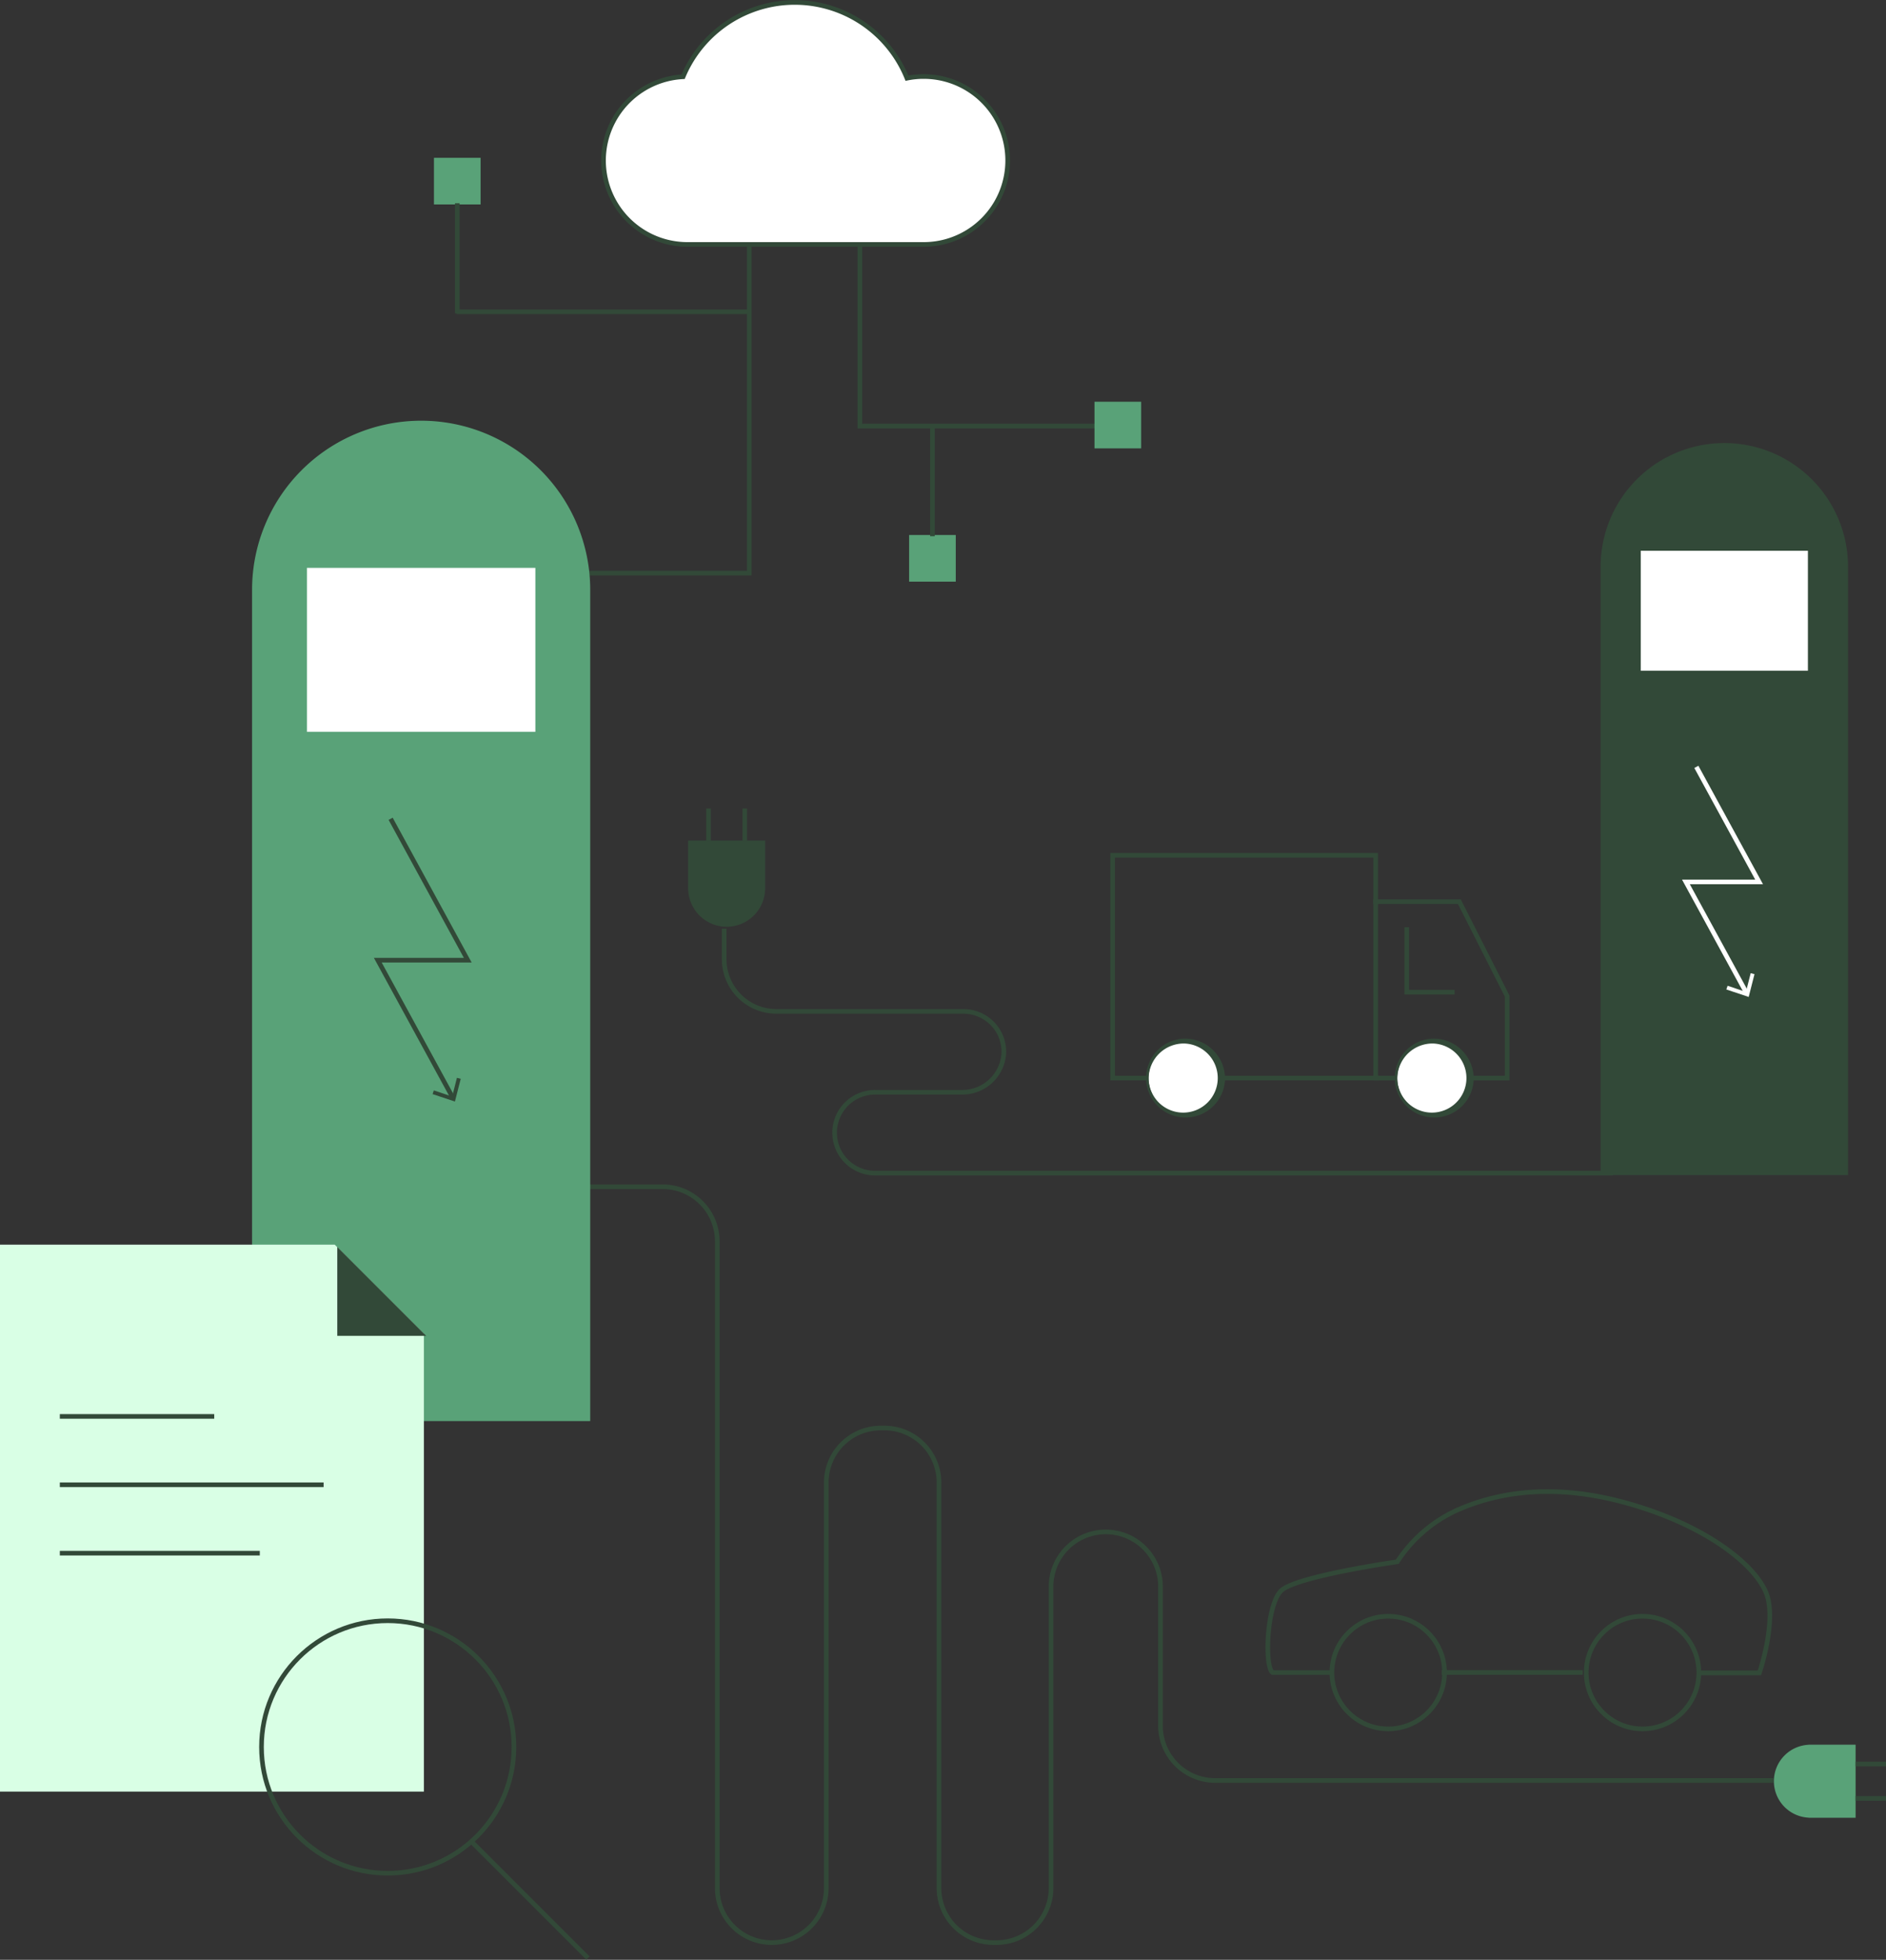 <?xml version="1.0" encoding="UTF-8"?>
<svg xmlns="http://www.w3.org/2000/svg" xmlns:xlink="http://www.w3.org/1999/xlink" id="Gruppe_1105" data-name="Gruppe 1105" width="407.167" height="423.09" viewBox="0 0 407.167 423.09">
  <rect x="0" y="0" width="407.167" height="423.09" fill="#333333" stroke="none"/>
  <defs>
    <clipPath id="clip-path">
      <rect id="Rechteck_1012" data-name="Rechteck 1012" width="407.167" height="423.09" fill="none"></rect>
    </clipPath>
  </defs>
  <path id="Pfad_1120" data-name="Pfad 1120" d="M156.053,45.846V121.06H98.339" transform="translate(5.715 2.664)" fill="none" stroke="#324938" stroke-width="1"></path>
  <path id="Pfad_1121" data-name="Pfad 1121" d="M175.438,45.846v43.47h50.935" transform="translate(10.195 2.664)" fill="none" stroke="#324938" stroke-width="1"></path>
  <rect id="Rechteck_1005" data-name="Rechteck 1005" width="10.069" height="10.069" transform="translate(236.29 86.729)" fill="#59a278"></rect>
  <rect id="Rechteck_1006" data-name="Rechteck 1006" width="10.069" height="10.069" transform="translate(94.295 118.472)" fill="#59a278"></rect>
  <rect id="Rechteck_1007" data-name="Rechteck 1007" width="10.069" height="10.069" transform="translate(196.27 115.498)" fill="#59a278"></rect>
  <line id="Linie_212" data-name="Linie 212" y1="23.778" transform="translate(201.305 91.981)" fill="none" stroke="#324938" stroke-width="1"></line>
  <line id="Linie_213" data-name="Linie 213" x1="63.667" transform="translate(98.541 67.309)" fill="none" stroke="#324938" stroke-width="1"></line>
  <rect id="Rechteck_1008" data-name="Rechteck 1008" width="10.069" height="10.069" transform="translate(93.688 34.068)" fill="#59a278"></rect>
  <line id="Linie_214" data-name="Linie 214" y2="23.778" transform="translate(98.723 43.877)" fill="none" stroke="#324938" stroke-width="1"></line>
  <g id="Gruppe_1104" data-name="Gruppe 1104">
    <g id="Gruppe_1103" data-name="Gruppe 1103" clip-path="url(#clip-path)">
      <path id="Pfad_1122" data-name="Pfad 1122" d="M192.264,16.489a18.224,18.224,0,0,0-3.621.363,26.122,26.122,0,0,0-48.325-.311,18.112,18.112,0,0,0,1.016,36.2h50.93a18.124,18.124,0,0,0,0-36.249" transform="translate(7.16 0.029)" fill="#fff"></path>
      <path id="Pfad_1123" data-name="Pfad 1123" d="M192.264,16.489a18.224,18.224,0,0,0-3.621.363,26.122,26.122,0,0,0-48.325-.311,18.112,18.112,0,0,0,1.016,36.2h50.93a18.124,18.124,0,0,0,0-36.249Z" transform="translate(7.16 0.029)" fill="none" stroke="#324938" stroke-width="1"></path>
      <path id="Pfad_1124" data-name="Pfad 1124" d="M148.719,190.105a8.315,8.315,0,0,0,8.3-7.916h.02v-10.7H140.4v10.7h.02a8.315,8.315,0,0,0,8.3,7.916" transform="translate(8.159 9.966)" fill="#324938"></path>
      <line id="Linie_215" data-name="Linie 215" y1="6.918" transform="translate(160.792 174.539)" fill="none" stroke="#324938" stroke-width="1"></line>
      <line id="Linie_216" data-name="Linie 216" y1="6.918" transform="translate(152.963 174.539)" fill="none" stroke="#324938" stroke-width="1"></line>
      <path id="Pfad_1125" data-name="Pfad 1125" d="M180.2,224.79h18.843a8.97,8.97,0,0,0,9.089-8.46,8.728,8.728,0,0,0-8.723-9H159.03a11.273,11.273,0,0,1-11.273-11.273v-6.577" transform="translate(8.586 11.011)" fill="none" stroke="#324938" stroke-width="1"></path>
      <path id="Pfad_1126" data-name="Pfad 1126" d="M179.02,222.851a8.728,8.728,0,1,0,0,17.456h159.3" transform="translate(9.896 12.95)" fill="none" stroke="#324938" stroke-width="1"></path>
      <circle id="Ellipse_146" data-name="Ellipse 146" cx="12.157" cy="12.157" r="12.157" transform="translate(342.446 348.92)" fill="none" stroke="#324938" stroke-width="1"></circle>
      <circle id="Ellipse_147" data-name="Ellipse 147" cx="12.157" cy="12.157" r="12.157" transform="translate(287.545 348.92)" fill="none" stroke="#324938" stroke-width="1"></circle>
      <path id="Pfad_1127" data-name="Pfad 1127" d="M352.051,343.462H364.8s3.4-9.872,1.828-16.147-12.486-15.481-30.324-20.473c-7.7-2.156-22.324-5.074-37.126,1.65a30.361,30.361,0,0,0-12.549,10.98s-21.961,3.137-25.1,6.275-3.611,16.471-1.805,17.647h12.82" transform="translate(15.032 17.684)" fill="none" stroke="#324938" stroke-width="1"></path>
      <line id="Linie_217" data-name="Linie 217" x1="30.443" transform="translate(311.255 361.056)" fill="none" stroke="#324938" stroke-width="1"></line>
      <path id="Pfad_1128" data-name="Pfad 1128" d="M82.707,242.13h55.568A11.769,11.769,0,0,1,150.044,253.9V393.531A11.769,11.769,0,0,0,161.812,405.3h0a11.769,11.769,0,0,0,11.768-11.769V305.982a11.769,11.769,0,0,1,11.769-11.769h.794a11.769,11.769,0,0,1,11.769,11.769v87.549A11.769,11.769,0,0,0,209.682,405.3h.655a11.769,11.769,0,0,0,11.768-11.769V328.454a11.814,11.814,0,0,1,23.628,0v30.039a11.813,11.813,0,0,0,11.813,11.814h120.5" transform="translate(4.806 14.07)" fill="none" stroke="#324938" stroke-width="1"></path>
      <path id="Pfad_1129" data-name="Pfad 1129" d="M361.931,363.848a7.882,7.882,0,0,1,7.5-7.869v-.019h10.142v15.776H369.434v-.019a7.883,7.883,0,0,1-7.5-7.869" transform="translate(21.032 20.685)" fill="#59a278"></path>
      <line id="Linie_218" data-name="Linie 218" x2="6.558" transform="translate(400.608 380.823)" fill="none" stroke="#324938" stroke-width="1"></line>
      <line id="Linie_219" data-name="Linie 219" x2="6.558" transform="translate(400.608 388.244)" fill="none" stroke="#324938" stroke-width="1"></line>
      <path id="Pfad_1130" data-name="Pfad 1130" d="M51.431,301.8h73V122.336a36.5,36.5,0,0,0-73,0Z" transform="translate(2.989 4.988)" fill="#59a278"></path>
      <rect id="Rechteck_1009" data-name="Rechteck 1009" width="49.319" height="35.4" transform="translate(66.262 122.592)" fill="#fff"></rect>
      <path id="Pfad_1131" data-name="Pfad 1131" d="M379.994,248.432H326.573V117.107a26.71,26.71,0,0,1,53.421,0Z" transform="translate(18.978 5.253)" fill="#324938"></path>
      <rect id="Rechteck_1010" data-name="Rechteck 1010" width="36.089" height="25.905" transform="translate(354.218 118.897)" fill="#fff"></rect>
      <path id="Pfad_1132" data-name="Pfad 1132" d="M93.293,227.3l-16.211-29.72H96.507l-16.65-30.527" transform="translate(4.479 9.708)" fill="none" stroke="#324938" stroke-width="1"></path>
      <path id="Pfad_1133" data-name="Pfad 1133" d="M94.339,220.109l-.821-.21-1.03,4.044-3.959-1.324-.268.8,4.822,1.61Z" transform="translate(5.129 12.779)" fill="#324938"></path>
      <path id="Pfad_1134" data-name="Pfad 1134" d="M357.091,205.329,343.983,181.3h15.8l-13.547-24.837" transform="translate(19.989 9.092)" fill="none" stroke="#fff" stroke-width="1"></path>
      <path id="Pfad_1135" data-name="Pfad 1135" d="M358.308,198.763l-.821-.21-1.03,4.044-3.959-1.323-.268.8,4.822,1.61Z" transform="translate(20.469 11.538)" fill="#fff"></path>
      <path id="Pfad_1136" data-name="Pfad 1136" d="M72.269,253.943H0V372.024H91.513V273.187Z" transform="translate(0 14.757)" fill="#d9ffe5"></path>
      <line id="Linie_220" data-name="Linie 220" x2="56.948" transform="translate(12.917 320.54)" fill="none" stroke="#324938" stroke-width="1"></line>
      <line id="Linie_221" data-name="Linie 221" x2="33.332" transform="translate(12.917 305.78)" fill="none" stroke="#324938" stroke-width="1"></line>
      <line id="Linie_222" data-name="Linie 222" x2="43.171" transform="translate(12.917 335.3)" fill="none" stroke="#324938" stroke-width="1"></line>
      <path id="Pfad_1137" data-name="Pfad 1137" d="M88.005,273.6H68.818V254.409Z" transform="translate(3.999 14.784)" fill="#324938"></path>
      <circle id="Ellipse_148" data-name="Ellipse 148" cx="27.251" cy="27.251" r="27.251" transform="translate(56.451 349.889)" fill="none" stroke="#324938" stroke-width="1"></circle>
      <line id="Linie_223" data-name="Linie 223" x2="25.157" y2="25.157" transform="translate(101.78 397.559)" fill="none" stroke="#324938" stroke-width="1"></line>
      <rect id="Rechteck_1011" data-name="Rechteck 1011" width="56.786" height="48.092" transform="translate(240.207 184.641)" fill="none" stroke="#324938" stroke-width="1"></rect>
      <path id="Pfad_1138" data-name="Pfad 1138" d="M280.194,183.969h18.585L309.1,204.357v17.685H280.194" transform="translate(16.282 10.691)" fill="none" stroke="#324938" stroke-width="1"></path>
      <path id="Pfad_1139" data-name="Pfad 1139" d="M242.1,228.378a7.992,7.992,0,1,1,8.247-7.988,8.13,8.13,0,0,1-8.247,7.988" transform="translate(13.59 12.343)" fill="#fff"></path>
      <path id="Pfad_1140" data-name="Pfad 1140" d="M242.133,212.961a7.462,7.462,0,1,1-7.718,7.459,7.6,7.6,0,0,1,7.718-7.459m0-1.058a8.52,8.52,0,1,0,8.776,8.517,8.649,8.649,0,0,0-8.776-8.517" transform="translate(13.561 12.314)" fill="#324938"></path>
      <path id="Pfad_1141" data-name="Pfad 1141" d="M292.844,228.378a7.992,7.992,0,1,1,8.247-7.988,8.13,8.13,0,0,1-8.247,7.988" transform="translate(16.538 12.343)" fill="#fff"></path>
      <path id="Pfad_1142" data-name="Pfad 1142" d="M292.873,212.961a7.462,7.462,0,1,1-7.718,7.459,7.6,7.6,0,0,1,7.718-7.459m0-1.058a8.52,8.52,0,1,0,8.776,8.517,8.649,8.649,0,0,0-8.776-8.517" transform="translate(16.509 12.314)" fill="#324938"></path>
      <path id="Pfad_1143" data-name="Pfad 1143" d="M287.024,189.177V203.2h10.325" transform="translate(16.679 10.993)" fill="none" stroke="#324938" stroke-width="1"></path>
    </g>
  </g>
</svg>
